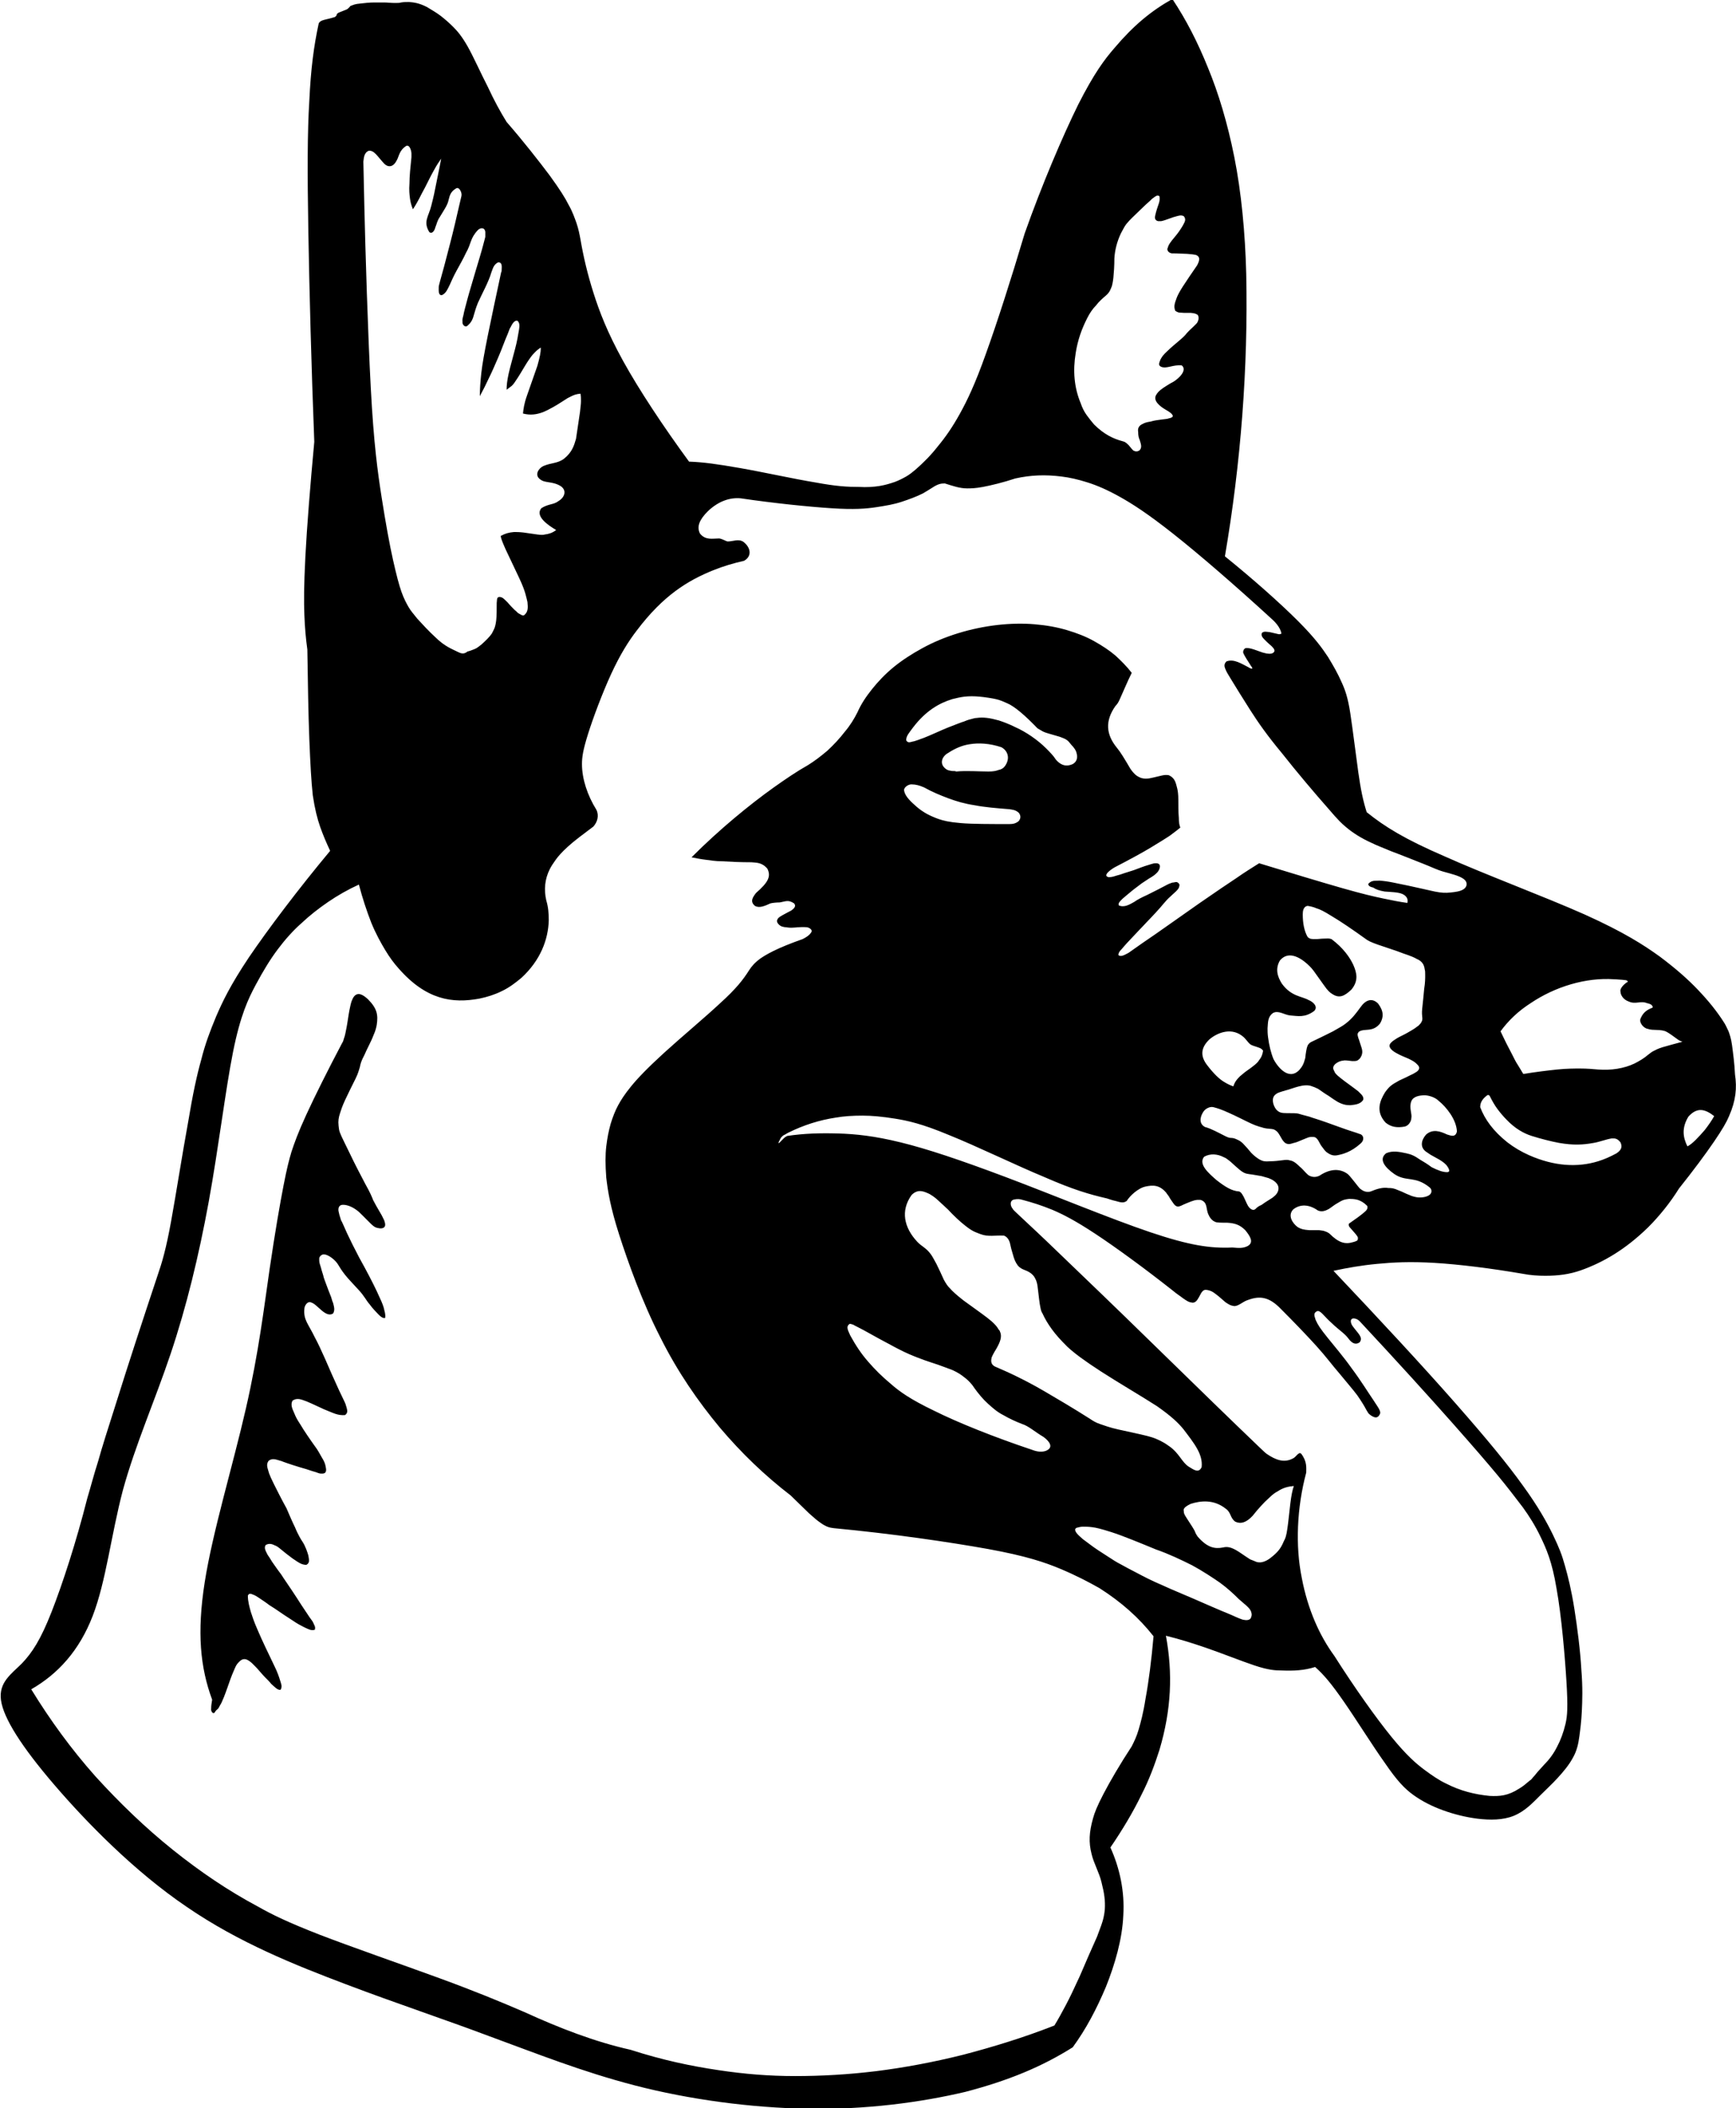 <svg xmlns="http://www.w3.org/2000/svg" xmlns:xlink="http://www.w3.org/1999/xlink" id="Layer_1" x="0px" y="0px" viewBox="0 0 350.2 425.2" xml:space="preserve"><path fill-rule="evenodd" clip-rule="evenodd" d="M105.8,405.8c-5.1-2.2-10.2-4.3-17.6-7c-7.4-2.7-17.2-6.1-23.7-8.6 c-6.4-2.5-9.5-4-12.5-5.7c-6-3.2-11.6-7-17.1-11.4c-5.5-4.4-10.8-9.5-15.7-14.9c-4.8-5.4-9.1-11.3-12.9-17.5 c5.4-3.1,9.7-7.8,12.4-14.8c2.7-7,3.7-16.3,6.1-25.4c2.5-9.1,6.4-17.9,9.6-27.4c3.2-9.5,5.7-19.8,7.7-30.7c2-11,3.4-22.7,4.9-30.2 c1.5-7.5,3.1-10.8,4.6-13.6c1.5-2.8,2.9-5.1,4.4-7.1c1.5-2,3.1-3.8,4.8-5.3c1.7-1.6,3.5-3,5.4-4.3c1.9-1.3,4-2.5,6.2-3.5 c0.7,2.7,1.6,5.4,2.5,7.7c0.9,2.2,1.9,4,2.8,5.5c0.9,1.5,1.8,2.7,2.7,3.7c5.6,6.4,10.9,7.1,16.3,6.1c1.5-0.3,3.1-0.8,4.5-1.5 c1.5-0.7,2.8-1.7,4-2.7c3.8-3.5,5.4-7.7,5.5-11.6c0-1.4-0.1-2.7-0.5-4c-0.5-2.2-0.3-4.3,0.7-6.3c0.3-0.6,0.7-1.2,1.2-1.9 c0.5-0.7,1.2-1.5,2.4-2.6c1.3-1.2,3.2-2.6,5.2-4.1c0.8-0.9,1.2-2.2,0.6-3.4c-1.8-2.9-2.9-6.2-2.9-9.2c0-1.4,0.2-2.8,1.2-6 c1-3.2,2.9-8.3,4.7-12.2c1.8-3.9,3.5-6.6,5.2-8.8c5.3-7,10.2-10,15.4-12.1c2-0.8,4-1.4,6.2-1.9c1.6-0.9,1.4-2.6-0.1-3.8 c-1-0.7-2.1-0.1-3.2-0.1c-0.3,0-1.4-0.7-1.9-0.6c-1.1,0-2.6,0.4-3.7-1c-0.7-1.4-0.1-2.8,1.6-4.5c2.1-2,4.4-2.8,6.6-2.6 c6.8,1,13.7,1.7,18.3,2c4.6,0.3,7,0.1,9-0.2c2-0.3,3.7-0.6,5.2-1.1c1.5-0.5,2.9-1,4.3-1.7c0.7-0.4,1.3-0.8,1.8-1.1 c1.2-0.8,1.8-0.9,2.6-0.9c1.6,0.5,3,1,4.5,1c0.7,0,1.6,0,3.2-0.3c1.6-0.3,4.1-0.9,6.5-1.7c3.1-0.7,6.1-0.8,9.3-0.4 c1.7,0.2,3.4,0.6,5.3,1.2c1.9,0.6,4,1.5,6.5,2.9c2.5,1.4,5.5,3.3,10.7,7.4c5.2,4.1,12.6,10.5,19.8,17.1c0.7,0.6,1.9,1.8,2.1,3.1 c-0.5,0.2-0.5,0.1-1,0c-0.4-0.1-0.9-0.2-1.3-0.3c-0.9-0.1-1.1-0.2-1.6,0.1c-0.3,0.5,0.1,1,0.4,1.3c0.1,0.1,0.3,0.3,0.6,0.6 c0.3,0.3,0.7,0.6,0.9,0.8c0.5,0.5,0.6,0.7,0.6,1c-0.2,0.6-1,0.6-1.5,0.5c-0.2,0-0.4-0.1-0.9-0.2c-0.5-0.2-1.2-0.4-1.7-0.6 c-0.9-0.3-1.2-0.3-1.6-0.3c-0.5,0-0.8,0.8-0.5,1.2c0.2,0.4,0.2,0.4,0.5,0.9c0.2,0.3,0.5,0.8,0.7,1.1c0.2,0.3,0.3,0.5,0.4,0.6 c0.4,0.5-0.2,0.4-0.6,0.1c-1.4-0.7-3-1.8-4.5-1.2c-0.7,0.7-0.3,1.3,0,2c0.1,0.2,0.2,0.4,1,1.7c0.8,1.3,2.2,3.6,3.8,6.1 c1.6,2.5,3.4,5.1,6.4,8.7c2.9,3.7,6.9,8.4,9.2,11c2.3,2.7,2.9,3.2,3.6,3.8c1.5,1.3,3.3,2.4,5.3,3.3c1,0.5,2.1,0.9,4,1.7 c1.9,0.7,4.6,1.8,6.4,2.5c1.8,0.7,2.7,1.2,4.1,1.6c1.4,0.4,3.2,0.8,4.1,1.5c0.8,0.6,0.7,1.5,0,2c-0.7,0.5-1.8,0.6-2.7,0.7 c-1,0.1-1.7,0.1-3.2-0.2c-1.4-0.3-3.5-0.8-5.4-1.2c-2.1-0.4-3.9-0.9-5.8-1c-0.6,0.1-1.5-0.2-2.2,0.7c0.1,0.5,0.6,0.6,1,0.7 c0.6,0.4,1.2,0.6,2.3,0.8c1.1,0.1,2.7,0.1,3.6,0.5c0.9,0.4,1.2,1.1,1,1.8c-1.5-0.2-3-0.5-4.9-0.9c-1.9-0.4-4.1-0.9-8.3-2.1 c-4.2-1.2-10.5-3.1-16.7-5c-1.4,0.9-2.9,1.8-4.6,3c-1.8,1.2-3.9,2.6-7.5,5.1c-3.6,2.5-8.6,6.1-11.3,7.9c-2.6,1.8-2.8,2-3,2.1 c-0.6,0.3-1.5,0.9-2,0.4c0-0.3,0.2-0.7,0.5-1c0.1-0.1,0.2-0.2,0.7-0.8c0.5-0.6,1.5-1.6,2.7-2.9c1.2-1.3,2.6-2.7,3.6-3.8 c1.5-1.6,1.9-2.3,2.9-3.2c0.4-0.4,0.9-0.8,1.2-1.1c0.6-0.6,0.6-0.7,0.7-1.1c0.2-0.4-0.4-0.9-0.7-0.8c-0.2,0-0.4,0.1-0.7,0.1 c-0.2,0.1-0.4,0.1-1,0.4c-0.9,0.5-2.7,1.4-4.1,2.1c-1.1,0.5-1.9,0.9-2.6,1.4c-0.9,0.5-2,1.2-3.1,0.7c-0.2-0.4,0.2-0.8,0.6-1.2 c0.1-0.1,0.2-0.2,0.8-0.7c0.5-0.4,1.4-1.2,2.1-1.7c0.7-0.5,1-0.8,1.5-1.1c0.5-0.3,1-0.7,1.4-0.9c0.8-0.5,0.9-0.6,1.4-1.1 c0.5-0.6,0.9-1.8-0.3-1.8c-0.2,0-0.4,0-0.7,0.1c-0.1,0-0.3,0.1-1,0.3c-0.7,0.2-2,0.7-2.8,1c-0.9,0.3-1.3,0.4-1.9,0.6 c-0.5,0.2-1.2,0.4-1.6,0.5c-0.9,0.3-1.1,0.3-1.6,0.3c-1.2-0.3,0.4-1.5,1.3-2c2.7-1.4,5.5-2.9,7.3-4c1.8-1.1,2.8-1.7,3.7-2.3 c0.8-0.6,1.5-1.1,2.2-1.7c-0.2-0.5-0.3-1-0.3-2c-0.1-1-0.1-2.5-0.1-3.6c0-1.1-0.1-1.7-0.2-2.2c-0.3-1.1-0.4-2.1-1.6-2.7 c-0.2-0.1-0.4-0.1-0.7-0.1c-0.2,0-0.4,0-0.8,0.1c-0.5,0.1-1.2,0.3-1.7,0.4c-1.2,0.3-1.8,0.3-2.5,0.1c-0.5-0.2-0.9-0.4-1.3-0.8 c-0.2-0.2-0.5-0.5-0.9-1.1c-0.4-0.7-1-1.7-1.5-2.5c-0.5-0.8-0.8-1.2-1.2-1.7c-2.2-2.7-2.4-5.4-0.3-8.4c0.3-0.3,0.6-0.7,0.9-1.4 c0.6-1.3,1.5-3.5,2.4-5.3c-1-1.3-2.1-2.4-3.3-3.5c-1.3-1.1-2.7-2-4.3-2.9c-1.6-0.9-3.4-1.6-5.4-2.2c-2-0.6-4.2-1-6.6-1.2 c-4.7-0.4-10.2,0.2-15.4,1.8c-2.6,0.8-5,1.8-7.2,3c-2.2,1.2-4.2,2.5-5.9,3.9c-1.7,1.4-3.1,2.9-4.3,4.4c-1.2,1.5-2.2,3-2.9,4.6 c-0.7,1.4-1.5,2.7-2.6,4c-1,1.3-2.2,2.6-3.5,3.8c-1.3,1.1-2.6,2.1-3.9,2.9c-2.3,1.3-4.5,2.8-6.9,4.5c-4.9,3.5-10.9,8.4-16.6,14.1 c1,0.2,2,0.4,2.9,0.5c0.9,0.1,1.8,0.3,3.3,0.3c1.5,0.1,3.7,0.2,5.9,0.2c1,0.1,2.1,0,3.2,1.3c0.8,1.6,0.1,2.8-2.3,4.9 c-0.6,0.8-1.3,1.7-0.2,2.6c0.9,0.5,2,0,3.1-0.5c0.3-0.1,1.2-0.2,1.9-0.2c1.2-0.2,1.7-0.6,2.9,0.2c0.4,0.5,0.1,0.9-0.4,1.3 c-0.1,0.1-0.3,0.2-0.7,0.4c-0.4,0.2-0.9,0.5-1.3,0.7c-0.7,0.4-0.9,0.6-1,0.9c-0.3,0.5,0.5,1.3,1.1,1.4c0.1,0,0.3,0.1,0.6,0.1 c0.2,0,0.5,0.1,1.1,0.1c0.8,0,1.8-0.2,3.1-0.1c0.4,0,1.4,0.5,0.9,1.1c-0.4,0.6-1.1,1-1.7,1.3c-2.3,0.8-4.5,1.7-5.9,2.4 c-1.4,0.7-2,1.1-2.6,1.5c-1.1,0.8-1.8,1.6-2.3,2.4c-1.2,1.9-2.6,3.7-5.8,6.6c-3.1,2.9-7.9,6.9-11.3,10c-3.4,3.1-5.4,5.2-6.7,6.8 c-1.3,1.6-2,2.7-2.6,3.8c-0.6,1.1-1.1,2.4-1.5,3.7c-0.4,1.4-0.7,2.9-0.9,4.6c-0.2,1.7-0.2,3.7,0,6.3c0.3,2.6,0.8,5.9,2.6,11.5 c1.8,5.6,4.7,13.7,8.3,20.7c3.5,7,7.6,12.9,12,18.2c4.4,5.2,9.1,9.7,14.3,13.7c1.3,1.3,2.7,2.6,3.7,3.6c1,0.9,1.7,1.5,2.3,1.9 c1.1,0.8,1.8,1,2.7,1.1c11.7,1.1,23.3,2.8,31.1,4.2c7.7,1.4,11.5,2.7,14.6,4c3.1,1.3,5.6,2.6,7.9,3.9c2.2,1.4,4.2,2.9,6,4.5 c1.8,1.6,3.4,3.3,4.9,5.2c-0.4,4.7-1,9.3-1.6,12.5c-0.5,3.2-1,4.9-1.4,6.3c-0.4,1.4-0.9,2.4-1.4,3.4c-2.3,3.5-4.4,7.1-5.7,9.6 c-1.3,2.5-1.8,3.8-2.1,4.9c-0.8,2.8-0.9,4.9-0.3,7.2c0.4,1.8,1.6,3.9,2,5.7c0.3,1.2,0.5,2.1,0.6,3c0.2,1.7,0.1,3.1-0.3,4.6 c-0.2,0.7-0.4,1.3-1.2,3.4c-0.9,2-2.4,5.4-3.5,8c-1.2,2.6-2,4.3-2.8,5.8c-0.8,1.5-1.5,2.8-2.3,4.1c-6.1,2.4-12.3,4.3-18.4,5.9 c-6,1.5-11.9,2.6-17.5,3.3c-5.7,0.7-11.2,1-16.4,1c-5.2,0-10.2-0.4-15.5-1.2c-5.4-0.8-11.2-2-17.7-4.1 C120,411.8,112.8,409,105.8,405.8z M287.3,356.9c-1.6-1.2-3.5-2.8-6.6-6.6c-3.1-3.8-7.5-10-11.5-16.3c-1.6-2.2-2.9-4.5-4-7.1 c-1.1-2.6-2-5.5-2.6-8.7c-1.3-6.4-1-14.1,0.9-21.2c0-1,0.2-2.2-1-3.8c-0.5-0.5-1,0.6-1.6,0.9c-1.8,1-3.5,0.4-5.4-0.9 c-0.4-0.3-0.7-0.6-6-5.7c-5.3-5.1-15.4-15-22.3-21.7c-6.9-6.7-10.5-10.1-13.7-13.2c-3.2-3.1-6-5.7-7.5-7.1c-1.5-1.4-1.6-1.5-1.7-1.7 c-0.6-0.7-0.6-1.8,0.4-1.9c0.5-0.1,1-0.1,1.6,0.1c1.9,0.5,3.8,1.1,6,2c2.1,0.9,4.5,2.1,8.6,4.8c4.1,2.7,10,7,15.7,11.5 c0.7,0.6,1.5,1.1,2,1.5c1,0.7,1.2,0.8,1.8,0.9c0.4,0.1,0.8-0.1,1.1-0.5c0.2-0.3,0.5-0.8,0.8-1.4c0.5-0.8,0.9-0.7,1.4-0.6 c0.9,0.2,1.3,0.6,2.2,1.3c0.5,0.4,1,0.9,1.4,1.2c0.9,0.6,1.1,0.6,1.6,0.7c0.9,0.1,1.8-0.9,2.8-1.2c2.4-0.9,4.3-0.7,6.7,1.8 c2.6,2.6,5.1,5.2,7.1,7.4c2,2.2,3.3,4,4.7,5.6c1.3,1.6,2.7,3.2,3.6,4.4c0.9,1.3,1.5,2.3,1.8,2.9c0.6,1.1,0.7,0.9,1,1.2 c0.5,0.3,1.3,0.8,1.8-0.4c0.1-0.4-0.1-0.7-0.3-1.1c-0.1-0.2-0.2-0.3-1.1-1.7c-0.9-1.3-2.5-3.9-4.3-6.3c-1.7-2.4-3.6-4.6-4.8-6.1 c-1.6-2-2-2.6-2.5-3.7c-0.1-0.5-0.7-1.4,0.4-1.8c0.4,0,0.7,0.3,1.1,0.7c0.5,0.5,1,1.1,1.7,1.7c0.7,0.7,1.6,1.4,2.3,2s1,1,1.3,1.4 c0.6,0.7,1.3,1.1,2.1,0.5c0.7-1-0.3-1.7-1.4-3.2c-0.4-0.5-0.7-1.5,0.1-1.6c0.5,0,1,0.2,1.5,0.8c7,7.5,13.9,15.1,18.5,20.3 c4.6,5.2,7,8,9,10.4c2,2.4,3.6,4.5,5.2,6.6c1.3,1.8,2.5,3.7,3.6,6c1.1,2.3,2.3,4.9,3.2,10.4c1,5.5,1.7,13.8,2,18.8 c0.3,5,0.2,6.8-0.2,8.5c-0.4,1.7-1,3.3-1.7,4.6c-0.7,1.4-1.6,2.6-2.6,3.6c-0.3,0.3-0.6,0.7-1,1.1c-0.4,0.4-0.8,1-1.2,1.4 c-0.3,0.4-0.5,0.6-0.7,0.7c-0.7,0.6-1.4,1.2-2.1,1.6c-2.3,1.5-4,1.6-6,1.5c-3-0.3-5.9-1-8.8-2.5 C290.4,359.1,288.9,358.1,287.3,356.9z M252.4,326.1c-0.1,0.7-1,0.7-1.4,0.6c-0.4,0-1.5-0.5-2.6-1c-2.7-1.1-5.4-2.3-7.7-3.3 c-2.3-1-4.3-1.8-5.8-2.5c-3-1.3-3.9-1.8-5.8-2.8c-1-0.5-2.1-1.1-3-1.6c-1-0.5-1.7-1-2.8-1.7c-1.1-0.7-2.5-1.6-3.4-2.3 c-0.9-0.7-1.4-1-1.7-1.3c-0.8-0.7-1.4-1.3-1.3-1.8c0.1-0.2,0.3-0.3,0.4-0.3c0.4-0.1,0.7-0.2,1.2-0.2c0.5,0,1,0,1.8,0.1 c0.8,0.1,1.7,0.3,3.9,1c2.2,0.7,5.6,2.1,9,3.5c2.6,0.9,5.1,2.1,7.3,3.2c2.2,1.2,4,2.4,5.6,3.5c1.5,1.1,2.7,2.2,3.8,3.3 c0.5,0.4,1,0.9,1.4,1.2c0.9,0.8,1.1,1.2,1.2,1.8C252.5,325.8,252.5,325.9,252.4,326.1z M254.3,315.1c-0.4,0-0.7,0-1.1-0.2 c-0.2-0.1-0.5-0.2-1-0.4c-0.5-0.3-1.2-0.8-1.8-1.2c-1.6-1.1-2.6-1.5-3.7-1.2c-1.6,0.3-3.1,0.1-5.1-2.2c-0.2-0.3-0.4-0.6-0.5-0.9 c-0.1-0.3-0.3-0.6-0.6-1.1c-0.3-0.5-0.8-1.2-1.1-1.7c-0.6-0.9-0.6-1.1-0.6-1.5c-0.2-0.6,0.8-1.1,1.4-1.4c1.9-0.6,4.6-1,7.1,1 c1.1,0.8,0.8,1.8,1.9,2.6c1.1,0.5,2.2,0.2,3.5-1.2c1.1-1.4,2.3-2.7,3.2-3.5c0.8-0.8,1.4-1.2,1.8-1.4c1.2-0.8,2.2-1,3.3-1.1 c-0.3,0.9-0.5,1.9-0.7,3.5c-0.2,1.6-0.4,3.8-0.6,5.1c-0.2,1.4-0.4,2-0.7,2.5c-0.5,1.2-1,2-2.2,3C256,314.5,255.2,315,254.3,315.1z  M242.4,295.9c-0.6,1.3-1.6,0.5-2.6-0.1c-1.4-0.9-1.9-2.7-3.9-4.1c-0.4-0.3-1-0.7-1.6-1c-0.6-0.3-1.3-0.7-2.9-1.1 c-1.6-0.4-4-0.9-5.8-1.3c-1.8-0.4-2.8-0.8-3.7-1.1c-0.9-0.3-1.5-0.7-2.1-1.1c-3.3-2.1-6.7-4.1-9.1-5.5c-2.4-1.4-4-2.2-5.4-2.9 c-1.6-0.8-3-1.4-4.6-2.1c-0.8-0.4-0.8-1.1-0.7-1.6c0-0.3,0.5-1.2,1-2c0.8-1.4,1.2-2.5,0.7-3.5c0-0.1-0.1-0.2-0.2-0.3 c-0.4-0.7-1-1.4-2.3-2.4c-1.3-1-3.3-2.4-4.8-3.5c-1.4-1.1-2.2-1.8-2.9-2.6c-0.3-0.3-0.6-0.7-1.1-1.6c-0.4-0.9-1-2.2-1.5-3.2 c-0.5-0.9-0.8-1.5-1.1-1.9c-1-1.4-1.9-1.6-2.8-2.6c-2.6-2.8-3.4-6.2-1.1-9.4c1.3-1.3,2.5-0.7,3.6-0.2c0.3,0.2,0.7,0.4,1.3,0.9 c0.6,0.5,1.5,1.4,2.4,2.2c1.2,1.3,2.5,2.5,3.4,3.2c1.6,1.3,2.2,1.4,3.2,1.8c1.6,0.6,3,0.2,4.7,0.3c0.4,0.1,0.8,0.5,1,0.9 c0.1,0.2,0.2,0.4,0.3,0.9c0.1,0.5,0.3,1.3,0.5,1.9c0.3,1.1,0.5,1.6,1,2.3c0.9,1.1,1.9,0.8,3,1.9c0.4,0.4,0.5,0.7,0.7,1.1 c0.1,0.3,0.2,0.5,0.3,1.2c0.1,0.7,0.2,1.7,0.3,2.5c0.1,0.8,0.2,1.5,0.3,1.9c0.1,0.5,0.2,0.8,0.4,1.1c0.5,1.1,1.1,2.1,1.9,3.2 c0.8,1.1,1.7,2.1,3.1,3.5c1.4,1.3,3.4,2.8,6.8,5c3.4,2.2,8.2,5,11.3,7c3,2.1,4.3,3.4,5.3,4.6C240.9,291.1,242.7,293.3,242.4,295.9z  M188.4,284.5c-4.8-2.3-7-3.9-8.7-5.4c-1.8-1.5-3.2-2.9-4.5-4.4c-1.5-1.7-2.6-3.4-3.7-5.4c-0.3-0.8-1-1.7-0.1-2.3 c0.3,0,0.5,0.1,0.8,0.2c0.1,0.1,0.2,0.1,1.9,1c1.6,0.9,4.7,2.6,6.8,3.7c2.1,1.1,3.2,1.5,4.2,1.9c1,0.4,1.9,0.7,2.8,1 c1.6,0.5,3.1,1.1,4.2,1.5c1.1,0.5,1.7,0.9,2.2,1.3c1.1,0.8,1.8,1.6,2.3,2.4c0.8,1.1,1.7,2.2,2.7,3.1c1,0.9,1.9,1.7,3.1,2.3 c1.2,0.7,2.5,1.3,3.8,1.8c1.3,0.4,2.6,1.6,4.3,2.6c1.1,0.8,2.2,2.1,0.5,2.8c-0.8,0.3-1.8,0.2-2.8-0.2 C200.7,289.9,193.2,286.9,188.4,284.5z M232,248.5c-8-2.7-19.8-7.6-29.1-11.1c-9.3-3.5-15.9-5.7-21.2-7c-5.3-1.3-9.1-1.7-12.7-1.8 c-3.6-0.1-6.9,0-10.2,0.5c-0.6,0.3-0.7,0.5-1.6,1.4c-0.4,0.2,0.1-0.5,0.2-0.8c0.2-0.4,0.3-0.4,0.6-0.7c0.2-0.1,0.6-0.3,0.9-0.5 c3.2-1.6,6.4-2.6,9.7-3.1c1.7-0.3,3.5-0.4,5.4-0.4c1.9,0,4,0.2,6.5,0.6c2.5,0.4,5.4,1,10.9,3.3c5.5,2.2,13.5,6.1,19.3,8.5 c5.7,2.5,9.1,3.5,12.6,4.3c0.6,0.2,1.2,0.4,1.7,0.5c1.1,0.3,1.6,0.5,2.3,0c0.6-1,2.3-2.6,3.8-2.9c1.4-0.3,2.8-0.4,4.2,1.3 c0.1,0.2,0.3,0.4,0.5,0.7c0.2,0.4,0.5,0.8,0.7,1.1c0.4,0.6,0.6,0.8,0.9,0.9c0.3,0.1,0.5,0,0.8-0.1c0.8-0.4,1.6-0.7,2.1-0.9 c1.1-0.4,1.3-0.3,1.9-0.3c1.5,0.5,1,1.8,1.6,3c0.2,0.5,0.7,1.2,1.3,1.4c0.2,0.2,1.4,0.2,2.5,0.2c1.5,0.1,2.5,0.4,3.6,1.5 c0.8,1,1.9,2.4,0.5,3.2c-1,0.5-1.8,0.4-3.1,0.3C244.2,251.8,240,251.2,232,248.5z M273,250.5c-1.6,0.5-2.9,0.2-4.8-1.7 c-0.4-0.3-0.7-0.4-1-0.5c-0.2-0.1-0.5-0.1-1.1-0.2c-0.6,0-1.4,0-2,0c-1.2-0.1-1.6-0.2-2.3-0.6c-1.1-0.8-2.1-2.4-0.9-3.6 c1.4-1.1,3.2-1,4.9,0.2c0.6,0.3,1.2,0.2,1.7,0c0.2-0.1,0.5-0.2,0.9-0.5c0.4-0.3,1.1-0.8,1.5-1c1.1-0.7,1.5-0.7,2.2-0.8 c1.1,0,2.3,0,3.7,1.4c0.2,0.5-0.1,0.9-0.6,1.3c-0.2,0.2-0.5,0.4-1,0.8c-0.5,0.4-1.3,0.9-2.1,1.5c-0.1,0.6,0.2,0.7,0.6,1.2 c0.2,0.2,0.5,0.6,0.7,0.8c0.5,0.6,0.6,0.8,0.5,1.1C274,250.2,273.4,250.4,273,250.5z M253.3,243.8c-0.5,0.5-1.1,0-1.4-0.4 c-0.1-0.1-0.2-0.3-0.4-0.7s-0.4-0.9-0.6-1.3c-0.4-0.7-0.5-0.9-0.9-1.1c-1.5-0.1-2.8-0.9-4.6-2.3c-1.6-1.4-3.7-3.2-2.5-4.7 c1.2-0.7,2.7-0.6,4,0.1c0.3,0.1,0.6,0.3,1.1,0.7c0.5,0.4,1.2,1.1,1.7,1.5c1.1,1,1.6,1.1,2.3,1.2c0.9,0.1,1.8,0.3,2.5,0.4 c0.7,0.2,1.1,0.3,1.4,0.4c0.8,0.3,1.6,0.8,1.9,1.5c0.3,0.7,0,1.6-0.8,2.2c-0.2,0.2-0.5,0.4-1,0.7c-0.5,0.3-1.1,0.7-1.5,1 C253.8,243.3,253.6,243.5,253.3,243.8z M276.5,240.3c-0.7,0.2-1.4,0-1.9-0.4c-0.2-0.1-0.4-0.3-0.7-0.7c-0.3-0.4-0.8-1-1.2-1.5 c-0.3-0.4-0.6-0.7-0.8-0.9c-1.6-1.2-3.6-1.1-5.7,0.3c-0.8,0.4-1.5,0.3-2.1,0c-0.2-0.1-0.3-0.2-0.7-0.6c-0.3-0.3-0.8-0.9-1.2-1.2 c-1-1-1.5-1.2-2.1-1.3c-0.3-0.1-0.7-0.1-1.4,0c-0.7,0.1-1.7,0.2-2.3,0.2c-1.3,0.1-1.7,0-2.4-0.4c-0.6-0.4-0.9-0.6-1.6-1.3 c-0.4-0.5-1-1.2-1.4-1.6c-0.7-0.8-1.1-0.9-1.5-1.1c-0.4-0.2-0.8-0.3-1.1-0.3c-0.4,0-0.7-0.1-1.3-0.4c-1.2-0.6-2.8-1.5-4-1.8 c-1.2-0.6-1.1-1.9-0.4-3c0.4-0.7,1.4-1.2,2.1-1c0.8,0.2,1.7,0.5,3,1.1c1.4,0.6,3.3,1.6,4.6,2.2c1.3,0.6,2,0.7,2.6,0.9 c0.8,0.2,1.4,0.1,2,0.3c0.2,0.1,0.4,0.2,0.7,0.5c0.2,0.2,0.6,0.9,1,1.6c0.5,0.7,0.7,0.7,1,0.8c0.4,0.1,0.6,0,1-0.1 c0.2-0.1,0.5-0.1,1-0.3c0.5-0.2,1.2-0.5,1.7-0.7c0.9-0.4,1.1-0.3,1.6-0.3c0.9,0.1,1.1,1.3,1.7,2c0.4,0.5,0.6,0.9,1.1,1.2 c0.7,0.5,1.3,0.6,1.9,0.5c1.1-0.2,2.8-0.6,4.8-2.4c0.8-0.7,0.6-1.7-0.2-1.9c-0.1,0-0.2-0.1-1.5-0.5c-1.3-0.4-3.7-1.3-5.4-1.9 c-1.7-0.6-2.5-0.8-3.3-1.1c-0.8-0.2-1.5-0.4-2.2-0.6c-0.3-0.1-1.3-0.1-2.3-0.1c-1.1,0-1.6-0.1-2.2-0.8c-0.6-0.8-1.1-2.4,0.1-3.1 c0.1-0.1,0.3-0.2,0.6-0.3c0.3-0.1,0.6-0.2,1.3-0.4c1.3-0.3,3.7-1.5,5.3-0.8c0.3,0.1,0.6,0.2,1.2,0.5c0.6,0.4,1.4,1,2.1,1.4 c0.7,0.5,1.3,0.9,1.8,1.2c1.1,0.6,1.8,0.7,2.6,0.7c0.7-0.1,2-0.1,2.6-1.1c0.1-0.4-0.1-0.8-0.4-1.1c-0.1-0.1-0.3-0.3-0.6-0.6 c-0.4-0.3-0.9-0.7-1.6-1.2c-0.7-0.5-1.5-1.1-2-1.5c-1-0.8-1.1-1-1.3-1.5c-0.7-1.1,1.1-2,1.9-2c0.2-0.1,1,0,1.8,0.1 c0.8,0,1,0,1.5-0.5c0.9-1.2,0.4-2,0.1-3c-0.1-0.4-0.3-0.9-0.4-1.2c-0.2-0.7-0.2-0.8,0.1-1.2c1.1-0.8,2.8,0.2,4.3-1.7 c0.7-1.2,0.8-2.4-0.4-4c-1.2-1.2-2.5-0.8-3.6,0.8c-0.8,1.1-1.6,2.2-2.9,3.2c-0.6,0.5-1.4,0.9-2.6,1.6c-1.2,0.6-2.8,1.4-4.5,2.2 c-0.3,0.2-0.6,0.5-0.7,0.9c-0.1,0.2-0.3,1.3-0.4,2.3c-0.3,1.1-0.5,1.6-1.2,2.4c-2,2.1-4.2-0.3-5.2-2.2c-0.5-1.2-0.9-2.8-1.1-4.4 c-0.1-0.7-0.1-1.3-0.1-1.8c0.1-1.2,0-2.3,1.1-3.1c1.1-0.6,2.3,0.4,3.5,0.5c1.5,0.1,2.9,0.5,4.8-0.9c0.9-0.9-0.3-1.9-1.1-2.2 c-1.4-0.8-3.5-0.7-5.4-3.3c-0.9-1.4-1.4-3-0.4-4.7c1.6-1.9,3.8-0.8,5.5,0.7c0.3,0.3,0.7,0.6,1.3,1.4c0.6,0.8,1.4,2,2,2.8 c0.9,1.3,1.3,1.6,1.8,1.9c1.4,0.9,2.4,0.4,3.8-0.9c1.5-1.8,1.1-3.4,0.4-5c-0.7-1.5-2-3.4-4.4-5.2c-0.6-0.2-0.8-0.1-1.6-0.1 c-0.5,0-1.1,0.1-1.5,0.1c-1,0-1.2,0-1.7-0.4c-0.7-1.2-1-2.8-1-4.6c0-0.6,0.1-1.6,1-1.7c0.6,0.1,1.1,0.2,1.8,0.5 c0.7,0.2,1.5,0.6,3.1,1.6c1.7,1,4.2,2.7,6.7,4.5c0.5,0.4,1.1,0.7,2.5,1.2c1.4,0.5,3.7,1.2,5.2,1.8c1.5,0.5,2.2,0.8,2.7,1.1 c1.2,0.5,1.5,1.3,1.6,2.1c0.1,0.3,0.1,0.6,0.1,1.2c0,0.6,0,1.5-0.2,2.7c-0.1,1.3-0.3,2.9-0.4,4c-0.2,1.8,0.3,2-0.2,2.8 c-0.1,0.2-0.3,0.4-0.6,0.7c-0.2,0.1-0.4,0.3-0.7,0.5c-0.3,0.2-0.8,0.5-1.5,0.9c-0.7,0.4-1.6,0.8-2.1,1.1c-0.8,0.5-0.9,0.6-1.2,0.9 c-0.9,0.9,0.5,1.8,1.3,2.2c0.5,0.3,1.5,0.7,2.2,1c0.8,0.4,1.3,0.6,2,1.4c0.4,0.5,0.1,1-0.4,1.3c-0.2,0.1-0.4,0.3-1.1,0.6 c-0.6,0.3-1.6,0.8-2.3,1.1c-1.4,0.8-1.9,1-2.9,2.4c-1.1,1.8-1.9,3.9,0.1,6.1c1.1,0.9,2.3,1.1,3.9,0.8c0.8-0.2,1.3-1.1,1.3-1.7 c0.2-0.8-0.5-2.1,0-3.4c0.4-1,1.7-1.2,2.7-1.2c0.8,0,2.1,0.4,2.8,1.1c1.6,1.3,3.6,3.8,3.7,6.2c-0.3,1.3-1.3,0.8-2,0.6 c-1.3-0.6-2.8-1.2-4.2,0c-0.9,1-1.4,2.5,0,3.5c0.2,0.1,0.4,0.3,0.9,0.6c0.5,0.3,1.3,0.7,1.8,1c0.8,0.5,1,0.7,1.4,1.1 c0.3,0.4,1,1.4,0.1,1.4c-0.9,0-1.9-0.4-3.1-1c-0.8-0.6-1.6-1.1-2.3-1.5c-1.3-0.9-1.9-1.1-2.8-1.3c-1.4-0.3-2.8-0.6-4.1,0 c-1.5,1.2-0.3,2.8,1.7,4.2c2.4,1.6,4.1,0.3,7,2.6c0.8,0.6,0.5,1.5-0.3,1.8c-0.6,0.3-1.7,0.4-2.5,0.2c-0.3-0.1-0.6-0.1-1.2-0.4 c-0.6-0.2-1.5-0.7-2.1-0.9c-1.1-0.5-1.5-0.5-2.1-0.5C278.9,239.4,277.7,239.8,276.5,240.3z M322.4,234.2c-4.2,1.3-8.9,1-13.9-1.2 c-1.6-0.7-3.1-1.6-4.4-2.6c-2.9-2.3-4.6-4.7-5.5-7.1c0-0.7,0.2-1.5,1.4-2.4c0.2-0.1,0.3-0.1,0.5,0.1c0.5,1,1,1.9,1.6,2.7 c0.6,0.8,1.2,1.5,1.8,2.1c1.7,1.8,3.5,2.8,5.1,3.3c1.9,0.6,3.9,1.1,5.5,1.4c2.9,0.5,4.8,0.4,7,0c1.2-0.2,2.4-0.7,3.6-0.9 c0.6,0,1.1-0.1,1.8,0.8c0.3,0.7,0.4,1.4-0.8,2.2C324.8,233.3,323.7,233.8,322.4,234.2z M343.9,227.9c-1.3,1.5-2.5,2.8-3.5,3.3 c-0.9-1.8-1.2-3.7,0.2-6c1.8-2,3.4-1.5,5.2-0.1C345.3,226,344.6,227,343.9,227.9z M247.1,218.3c-1.1-0.6-2.3-1.8-3.6-3.5 c-1.3-1.7-1.4-3.4,0.5-5.2c1.8-1.5,4.6-2.4,6.8-0.5c0.5,0.4,0.9,1.1,1.4,1.5c0.2,0.2,0.9,0.4,1.5,0.6c0.6,0.2,0.8,0.3,1.1,0.7 c-0.1,0.7-0.3,1.3-0.8,1.9c-0.3,0.6-1.4,1.4-2.4,2.1c-0.6,0.4-1.1,0.9-1.5,1.2c-0.9,0.9-1.1,1.4-1.3,2 C248.2,218.9,247.6,218.6,247.1,218.3z M306.2,214.8c-0.4-0.6-0.7-1.2-1.3-2.4c-0.6-1.1-1.4-2.7-2.2-4.4c1.6-2.2,3.6-4.1,6.1-5.7 c4.9-3.3,11.1-5.2,16.8-4.8c0.6,0,1.2,0.1,1.6,0.1c0.7,0.1,1,0,1.2,0.4c-0.6,0.3-1.7,1.3-1.5,2c0,0.6,0.5,1.6,1.7,2 c1.3,0.6,2.4-0.2,3.6,0.3c0.3,0.1,1.2,0.2,1.2,0.9c-0.7,0.3-1.8,0.7-2.4,2.1c-0.5,0.9,0.6,2.1,1.4,2.2c1,0.4,2.7,0,3.8,0.6 c0.4,0.2,1.4,0.9,2.2,1.5c0.4,0.3,0.7,0.4,1,0.5c-1.5,0.4-3,0.8-4,1.1c-1,0.3-1.5,0.6-1.9,0.8c-0.4,0.2-0.7,0.5-1,0.7 c-0.8,0.7-1.8,1.3-2.8,1.8c-2.1,1-4.7,1.4-7.3,1.2c-1.1-0.1-2.3-0.2-3.6-0.2c-1.3,0-2.7,0-4.7,0.2c-1.9,0.2-4.4,0.5-6.8,0.9 C306.9,216,306.6,215.4,306.2,214.8z M193.8,166c-2.4-0.2-3.5-0.5-4.4-0.8c-1.7-0.6-3.1-1.3-4.5-2.5c-1-0.9-2.3-2-2.5-3.2 c-0.2-0.6,0.8-1.4,1.6-1.3c0.7,0,1.5,0.2,2.4,0.6c1.6,0.9,3.3,1.6,4.9,2.2c1.6,0.6,3.3,1.1,5.3,1.4c2,0.4,4.5,0.6,7,0.8 c0.6,0.1,1.2,0.1,1.9,0.7c0.4,0.5,0.5,1.1,0,1.7c-0.6,0.5-1.2,0.6-1.9,0.6C199.8,166.2,196.1,166.2,193.8,166z M192.1,155.5 c-0.6-0.1-1.1-0.1-1.7-0.8c-0.8-0.9-0.3-2.2,0.8-2.8c1.5-1,3-1.6,4.4-1.8c1.8-0.3,4-0.2,6.4,0.6c1.3,0.7,1.8,2.2,0.8,3.7 c-0.4,0.6-0.9,0.8-1.4,0.9c-0.5,0.2-1.1,0.3-2,0.3c-1.8,0-4.5-0.2-6.5,0C192.7,155.5,192.4,155.5,192.1,155.5z M217.2,152 c0.2,0.7,0.1,1.6-0.8,2.1c-0.9,0.4-2.1,0.6-3.4-0.9c-0.5-0.8-1.2-1.5-2-2.3c-1.6-1.6-4-3.3-6.3-4.3c-1.2-0.6-2.3-1-3.2-1.3 c-1.8-0.5-3.1-0.7-4.5-0.5c-0.3,0-0.6,0.1-1,0.2c-0.4,0.1-0.8,0.2-1.5,0.5c-0.7,0.2-1.6,0.6-3.2,1.2c-1.5,0.6-3.6,1.6-4.9,2.1 c-1.3,0.5-1.7,0.6-2,0.7c-0.7,0.1-1.2,0.5-1.6-0.2c0-0.9,0.6-1.5,1.4-2.6c2.6-3.4,5.3-4.9,7.9-5.7c0.8-0.2,1.6-0.4,2.5-0.5 c0.9-0.1,1.9-0.1,3,0c1.1,0.1,2.4,0.3,3.3,0.5c0.9,0.2,1.5,0.5,2.2,0.8c1.5,0.6,3.7,2.5,6.1,5c0.2,0.2,0.5,0.3,0.8,0.5 c0.3,0.2,0.7,0.4,1.4,0.6c0.7,0.2,1.7,0.5,2.4,0.7c1.4,0.5,1.6,0.7,2.3,1.6C216.7,150.8,217.1,151.4,217.2,152z M92.4,131.5 c-0.6-0.3-1.3-0.6-2-1c-0.7-0.4-1.6-1-2.7-2.1c-1.1-1-2.5-2.5-3.5-3.6c-0.9-1.1-1.4-1.7-1.8-2.4c-0.4-0.7-0.9-1.6-1.4-3 c-0.5-1.4-1-3.3-1.7-6.4c-0.7-3.1-1.5-7.5-2.3-12.6c-0.8-5.1-1.6-10.8-2.2-22.1c-0.6-11.3-1.1-28-1.3-36.6c-0.2-8.5-0.2-8.9-0.2-9.1 c0.1-0.7,0.1-1.8,1.1-2.2c1.1-0.1,1.7,1.1,3.1,2.6c0.9,0.9,1.9,0.6,2.5-0.6c0.5-0.8,0.5-2.1,2-3c0.7-0.2,1,1.1,1,1.6 c0,0.2,0,0.4,0,0.7c-0.2,1.9-0.4,3.9-0.4,5.3c-0.1,1.4,0,2.2,0.1,3c0.1,0.8,0.3,1.5,0.6,2.2c0.6-0.9,1.1-1.8,1.8-3.2 c0.8-1.4,1.7-3.4,2.4-4.6c0.7-1.3,1.1-1.8,1.5-2.4c-0.4,2.2-0.9,4.4-1.2,6c-0.3,1.6-0.6,2.7-0.8,3.5c-0.5,2.1-1.7,3.2-0.4,5.3 c0.6,0.5,1.1-0.4,1.2-0.9c0.3-0.7,0.4-1.4,0.9-2.1c0.7-1.2,1.6-2.4,1.8-3.5c0.2-0.7,0.3-1.6,1.5-2.3c0.6-0.4,1.2,0.8,1.1,1.4 c0,0.2-0.1,0.4-0.5,2.2c-0.4,1.8-1.2,5.2-1.8,7.5c-0.6,2.3-0.9,3.5-1.2,4.6c-0.3,1.1-0.6,2.2-0.8,2.9c-0.3,1.1-0.3,1.1-0.3,1.5 c0,0.4-0.1,1.6,0.7,1.4c0.8-0.4,1.1-1.2,1.5-2c0.4-0.9,0.8-1.8,1.4-2.9c0.6-1.1,1.4-2.5,1.9-3.6c1.1-1.9,0.8-2.9,2.4-4.6 c0.5-0.5,1.4-0.6,1.5,0.4c0,0.3,0,0.6,0,0.9c0,0.2-0.1,0.4-0.4,1.6c-0.3,1.2-1,3.5-1.6,5.5c-0.6,2.1-1.2,4-1.6,5.5 c-0.4,1.5-0.7,2.6-0.8,3.2c-0.3,1.1-0.2,1-0.2,1.4c-0.1,0.6,0.6,1.3,1.1,0.7c0.7-0.6,1-1.3,1.2-2.1c0.2-0.7,0.4-1.4,0.8-2.4 c0.8-1.8,2.2-4.3,2.7-6.1c0.3-0.7,0.4-1.6,1.4-2.1c0.9,0,0.7,1,0.7,1.5c0,0.2,0,0.4-0.1,0.5c-1,4.7-2,9.3-2.7,12.8 c-0.7,3.5-1.1,5.7-1.3,7.5c-0.2,1.8-0.3,3.3-0.3,4.7c0.7-1.3,1.3-2.5,1.9-3.8c0.6-1.2,1.1-2.4,1.8-4c0.7-1.6,1.4-3.6,1.9-4.7 c0.4-1.1,0.5-1.3,0.6-1.4c0.2-0.4,0.7-1.5,1.4-1.3c0.5,0.5,0.4,1.1,0.3,1.8c-0.2,1.2-0.4,2.4-0.8,3.9c-0.4,1.6-1,3.6-1.3,5 c-0.3,1.4-0.4,2.3-0.4,3.2c0.3-0.2,0.5-0.4,0.8-0.6c0.3-0.2,0.6-0.5,1.1-1.3c0.5-0.7,1.2-1.9,1.8-2.9c0.6-1,1.1-1.7,1.5-2.2 c0.8-0.9,1.2-1.2,1.7-1.5c0,1-0.2,1.9-0.7,3.7c-0.6,1.7-1.5,4.3-2.1,6c-0.6,1.7-0.7,2.7-0.8,3.6c1.5,0.4,2.8,0.2,4.1-0.3 c0.5-0.2,1.1-0.5,2-1c0.9-0.5,2.1-1.3,2.9-1.8c1.5-0.8,1.8-0.8,2.6-0.9c0.1,0.5,0.1,1,0.1,1.5c0,0.6-0.1,1.2-0.2,2.2 c-0.2,1.4-0.5,3.3-0.8,5.4c-0.4,1.4-0.8,2.7-2.4,4c-1.3,1-2.6,0.8-4.2,1.5c-0.9,0.4-1.9,1.8-0.6,2.7c1,0.8,2.5,0.3,4.2,1.4 c1.3,1,0.5,2.4-0.6,3c-0.9,0.7-2,0.5-3.4,1.4c-1.3,1.6,1.3,3.4,3,4.4c-0.8,0.6-1.5,0.8-2.3,0.9c-0.3,0.1-0.7,0.1-1.5,0 c-0.8-0.1-2-0.3-2.8-0.4c-0.9-0.1-1.4-0.1-1.9-0.1c-1.1,0.1-1.8,0.3-2.7,0.8c0.1,0.6,0.3,1.1,1,2.7c0.7,1.5,1.9,4,2.7,5.7 c0.8,1.7,1.1,2.6,1.3,3.3c0.2,0.7,0.3,1.2,0.4,1.6c0.1,1.1,0.2,2-0.7,2.7c-0.4,0.1-0.7-0.2-1.1-0.4c-0.2-0.1-0.3-0.3-0.8-0.7 c-0.4-0.4-1-1-1.4-1.5c-0.8-0.8-1-1-1.5-1.1c-0.8-0.1-0.6,0.7-0.7,1.2c0,1.3,0,2.6-0.1,3.5c-0.2,1.6-0.5,1.9-0.9,2.7 c-0.4,0.6-1.3,1.5-2.1,2.2c-1,0.8-1.1,0.8-1.6,1c-0.3,0.1-0.7,0.3-1.2,0.4C93.6,132,93,131.8,92.4,131.5z M229.9,88.7 c0.3,1,0.5,1.5,0,2.1c-0.4,0.3-0.8,0.3-1.2,0.1c-0.1,0-0.6-0.6-1-1.1c-0.6-0.6-0.8-0.7-1.2-0.8c-1.9-0.5-3.8-1.4-5.8-3.4 c-0.5-0.6-1-1.2-1.5-1.9c-0.5-0.7-0.9-1.5-1.2-2.4c-1.3-3.1-1.6-6.5-1-10.1c0.2-1.3,0.5-2.5,0.9-3.7c0.4-1.2,0.9-2.3,1.4-3.3 c0.5-1,1.1-1.9,1.8-2.6c0.6-0.8,1.3-1.4,2-2c0.8-0.7,0.9-1.2,1.2-1.9c0.1-0.4,0.2-0.8,0.3-1.7c0.1-1,0.2-2.4,0.2-3.9 c0.1-1.6,0.5-3.3,1.3-5c0.4-0.7,0.7-1.4,1.1-1.9c0.4-0.5,0.8-0.9,1.2-1.3c1-1,2-1.9,2.7-2.6c0.7-0.6,1.1-1,1.3-1.2 c0.7-0.5,1.1-0.9,1.5-0.5c0.2,1-0.3,1.7-0.7,3.2c-0.1,0.6-0.6,1.5,0.4,1.8c0.2,0,0.3,0,0.6,0c0.2,0,0.4-0.1,0.8-0.2 c0.5-0.2,1.2-0.4,1.7-0.6c1.1-0.3,1.5-0.5,2.1-0.2c0.6,0.7,0.1,1.3-0.2,1.9c-0.1,0.2-0.3,0.5-0.7,1.1c-0.4,0.6-1.1,1.4-1.5,1.9 c-0.6,0.8-0.7,1-0.8,1.4c-0.4,0.7,0.4,1.3,1.1,1.2c1,0,2.1,0.1,2.8,0.1c1,0.1,1.2,0.1,1.7,0.2c1.1,0.4,0.7,1.3,0.3,2.1 c-1.1,1.6-2.2,3.2-2.9,4.3c-0.7,1.1-1,1.7-1.2,2.2c-0.4,1.1-0.7,1.8-0.3,2.7c0.8,0.5,0.9,0.3,1.7,0.4c0.4,0,1,0,1.4,0 c0.8,0.1,0.9,0.1,1.4,0.4c0.3,0.4,0.2,1,0,1.4c-0.1,0.4-1.4,1.4-2.2,2.3c-0.3,0.4-0.7,0.8-1.4,1.4c-0.7,0.6-1.8,1.5-2.4,2.1 c-1.1,1-1.2,1.3-1.5,1.8c-0.2,0.6-0.6,1.2,0.2,1.5c1.1,0.4,2.4-0.5,4.1-0.3c1.1,0.9-0.4,2.5-1.7,3.3c-0.8,0.4-1.5,0.9-2,1.2 c-1,0.7-1.2,1-1.5,1.5c-0.6,1.1,0.7,2.2,1.9,2.9c0.5,0.3,1.8,1,1.4,1.5c-0.3,0.2-0.4,0.2-0.8,0.3c-0.2,0.1-0.6,0.1-1.3,0.2 c-0.7,0.1-1.6,0.2-2.2,0.4c-1.2,0.2-1.3,0.3-1.9,0.6c-0.7,0.4-0.8,1-0.7,1.5C229.6,87.8,229.7,88.3,229.9,88.7z M216.4,412.9 c2.7-3.7,4.8-7.7,6.7-12.2c1.8-4.5,3.3-9.6,3.5-14.4c0.3-4.8-0.7-9.5-2.6-13.7c2.4-3.5,4.6-7.2,6.2-10.5c1.7-3.3,2.8-6.4,3.7-9.2 c2.4-8.1,2.7-15.4,1.3-23c2.4,0.6,4.8,1.3,8,2.4c3.2,1.1,7.2,2.7,9.9,3.6c2.7,0.9,4.1,1,5.4,1c2.5,0.1,4.6,0,6.8-0.7 c1.8,1.6,3.3,3.4,5.8,7c2.5,3.6,5.8,8.9,8.3,12.4c2.4,3.5,3.9,5.1,5.7,6.4c1.8,1.3,3.8,2.3,6,3.1c2.2,0.8,4.6,1.4,7,1.7 c2.5,0.3,5.1,0.3,7.3-0.6c2.2-0.9,3.8-2.6,5.2-4c1.4-1.4,2.5-2.4,3.6-3.6c1.1-1.2,2.3-2.6,3.1-4.1c0.8-1.4,1.1-2.8,1.3-4.3 c0.2-1.5,0.4-3,0.5-5.1c0.1-2.1,0.2-4.7-0.1-8.4c-0.2-3.7-0.8-8.4-1.4-12.2c-0.6-3.8-1.3-6.6-1.9-8.7c-0.6-2.2-1.2-3.7-2.4-6.2 c-1.2-2.5-3.1-5.9-6.1-10c-3-4.2-7.1-9.2-13.6-16.6c-6.5-7.4-15.5-17.1-24.6-26.7c2.8-0.6,5.6-1.1,8.8-1.4c3.1-0.3,6.6-0.5,11.6-0.2 c5,0.3,11.4,1.1,17.8,2.2c1.5,0.3,3.1,0.4,4.5,0.4c2.7,0,4.9-0.3,7.2-1.1c4.5-1.6,9-4.2,13.6-8.7c2.2-2.2,4.4-4.9,6.2-7.8 c2.8-3.5,5.4-7,7.1-9.5c1.7-2.5,2.5-3.9,3-5.1c1.4-3.2,1.6-5.7,1.2-8.4c-0.1-2.2-0.4-4.4-0.6-5.9c-0.2-1.5-0.5-2.2-0.7-2.8 c-0.3-0.6-0.5-1.1-0.8-1.6c-1.5-2.4-3.3-4.6-5.4-6.8c-2.1-2.2-4.5-4.3-7.7-6.7c-3.2-2.3-7.2-4.9-15.2-8.5 c-8.1-3.6-20.2-8.1-28.2-11.7c-8.1-3.5-12.1-6-15.7-8.9c-0.7-2.2-1.2-4.5-1.7-8.1c-0.5-3.6-1.1-8.5-1.6-11.8 c-0.5-3.3-1.1-4.9-1.8-6.4c-0.7-1.6-1.6-3.2-2.7-5c-1.2-1.8-2.6-3.8-6.1-7.3c-3.5-3.5-9-8.4-14.7-13c3.2-18.7,4.7-38,4.3-56.9 c-0.2-8.3-1-16.6-2.4-23.6c-1.4-7-3.2-12.9-5.3-18c-2.1-5.2-4.4-9.7-7.2-13.9c-4.3,2.4-7.9,5.4-11.7,9.9c-2,2.3-4.1,5.1-7.3,11.4 c-3.1,6.3-7.3,16.1-10.8,26c-2.7,9.1-5.6,18.1-7.8,24.2c-2.2,6.2-3.8,9.5-5.3,12.2c-1.5,2.7-2.9,4.7-4.4,6.5 c-1.4,1.8-2.9,3.3-4.5,4.7c-0.6,0.5-1.2,1-1.9,1.4c-0.7,0.4-1.5,0.8-2.3,1.1c-0.9,0.3-1.8,0.6-3,0.8c-1.2,0.2-2.7,0.3-4.2,0.2 c-2.3,0-4.5-0.1-8.8-0.9c-4.3-0.7-10.6-2.1-15.2-2.9c-4.6-0.8-7.4-1.2-10.3-1.3c-5.2-7.1-10.1-14.5-13.3-20.3 c-3.2-5.8-4.8-10-6-13.8c-1.2-3.8-2-7.2-2.6-10.7c-0.2-1.1-0.4-2.1-0.8-3.3c-0.4-1.1-0.8-2.3-1.6-3.7c-0.7-1.4-1.7-3-3.8-5.9 c-2.1-2.8-5.3-6.9-8.7-10.8c-1.3-2.1-2.5-4.3-3.8-7.1c-1.4-2.7-2.9-6.1-4.1-8.2c-1.2-2.1-2.1-3.1-2.9-3.9c-0.8-0.8-1.6-1.5-2.5-2.2 c-0.9-0.7-2-1.3-2.8-1.8c-1.6-0.8-2.5-0.9-3.6-1c-0.5,0-1,0-1.6,0.1c-0.3,0.1-0.7,0.1-1.3,0.1c-0.6,0-1.5-0.1-2.1-0.1 c-0.7,0-1.1,0-2,0c-0.8,0-2,0.1-2.7,0.2c-1.3,0.1-1.5,0.3-2.1,0.5C70.2,1.8,70,1.9,69.7,2c-0.3,0.1-0.7,0.3-1,0.4 c-0.6,0.2-0.8,0.4-0.8,0.7c-0.4,0.5-0.4,0.3-0.9,0.5c-0.3,0.1-0.8,0.2-1.2,0.3c-0.8,0.2-1.2,0.3-1.5,0.8c-1,4.6-1.6,9.2-1.9,15.6 C62,26.7,62,34.8,62.2,46.6c0.2,11.8,0.6,27.1,1.2,42.5c-0.8,8.6-1.5,17.3-1.8,23.2c-0.3,5.9-0.3,9.1-0.2,11.7 c0.1,2.7,0.3,4.8,0.6,7c0.1,6.5,0.2,13,0.4,18.1c0.2,5,0.4,8.6,0.7,11.3c0.4,2.7,0.9,4.7,1.5,6.4c0.6,1.7,1.3,3.3,2,4.8 c-6.5,7.8-12.6,15.9-16.4,21.5c-3.8,5.7-5.3,8.9-6.6,11.9c-1.2,2.9-2.2,5.5-3,8.7c-0.9,3.2-1.7,6.9-2.7,12.9 c-1.1,6-2.4,14.3-3.4,19.8c-1,5.5-1.8,8.2-2.7,10.8c-3.1,9.3-6.1,18.5-8.1,24.9c-2,6.3-3.1,9.7-3.9,12.6c-0.9,2.8-1.5,5.2-2.2,7.5 c-2.2,8.7-5,17.3-7.2,22.9c-2.2,5.6-3.9,8.2-6,10.4c-2.1,2.1-4.7,3.8-4.2,7.4c0.5,3.6,4.1,9.3,10.7,17c6.6,7.7,16.3,17.6,26.8,24.7 c10.5,7.2,21.8,11.7,32.1,15.6c10.3,3.9,19.7,7,29,10.5c9.3,3.4,18.5,7.1,29.3,9.9s23.2,4.5,34.9,4.7c11.7,0.2,22.8-1.3,31.7-3.4 C203.5,419.6,210.2,416.8,216.4,412.9z M43.9,344.7c0.2-0.2,0.3-0.4,0.5-0.8c0.2-0.3,0.4-0.7,0.8-1.7c0.4-1,0.9-2.5,1.3-3.6 c0.4-1.1,0.7-1.7,0.9-2.2c0.3-0.7,0.5-0.9,0.9-1.3c0.9-0.9,1.7-0.4,2.5,0.3c0.1,0.1,0.3,0.3,0.8,0.8c0.5,0.5,1.2,1.4,1.8,2 c0.6,0.6,1,1,1.3,1.4c0.8,0.7,1.3,1.3,1.9,1.2c0.4-0.7,0.1-1.2-0.1-1.9c-0.2-0.7-0.6-1.8-1.1-2.8c-1.3-2.7-2.6-5.4-3.4-7.3 c-0.8-1.8-1.1-2.8-1.4-3.7c-0.3-1.1-0.6-2.1-0.6-3.3c0.3-0.7,0.9-0.2,1.3-0.1c0.2,0.1,0.4,0.2,1,0.6c0.6,0.4,1.5,1,2,1.4 c0.6,0.4,0.8,0.5,1.1,0.7c1.3,0.9,2.5,1.7,3.6,2.4c1,0.7,1.8,1.1,2.4,1.4c0.9,0.4,1.3,0.7,2.1,0.5c0.2-0.6-0.1-0.9-0.3-1.4 c-0.1-0.3-0.4-0.6-0.8-1.2c-0.4-0.6-1-1.5-1.6-2.4c-0.2-0.3-0.4-0.6-0.9-1.4c-0.5-0.8-1.4-2.1-2-3c-0.6-0.9-0.9-1.3-1.2-1.8 c-0.7-0.9-1.3-1.8-1.8-2.5c-0.4-0.7-0.7-1.1-0.9-1.4c-0.4-0.8-0.8-1.4-0.4-2c0.7-0.4,1.3-0.2,1.9,0.1c0.3,0.1,0.6,0.3,1.2,0.8 c0.6,0.5,1.6,1.3,2.3,1.8c1.2,0.8,1.8,1.3,2.8,1.3c0.8-0.4,0.5-1.2,0.4-1.9c-0.2-0.7-0.6-1.9-1.2-2.8c-0.2-0.3-0.4-0.6-0.6-1 c-0.2-0.4-0.5-0.9-0.9-1.9c-0.5-1-1.1-2.4-1.7-3.8c-1-1.8-1.9-3.6-2.5-4.8c-0.6-1.2-0.8-1.7-1-2.2c-0.3-1.1-0.7-1.8-0.1-2.6 c0.7-0.5,1.3-0.3,2-0.1c0.2,0.1,0.5,0.1,0.9,0.3c0.8,0.3,2.9,1,4.7,1.5c0.9,0.3,1.5,0.5,1.9,0.6c0.8,0.3,0.8,0.3,1.3,0.3 c1,0,0.8-0.9,0.7-1.4c-0.1-0.6-0.3-1.1-0.8-1.9c-0.3-0.5-0.6-1.1-1-1.7c-1.3-1.8-2.6-3.7-3.3-4.9c-0.8-1.2-1-1.7-1.2-2.2 c-0.5-1.1-0.8-1.8-0.4-2.6c1-0.7,1.9-0.2,3,0.2c1.2,0.5,2.4,1.1,3.3,1.5c2,0.8,2.8,1.3,4.3,1.2c0.7-0.5,0.4-1.1,0.3-1.6 c-0.1-0.2-0.1-0.5-0.4-1.1c-0.3-0.6-0.7-1.5-1.1-2.3c-1-2.2-2-4.4-2.8-6.3c-0.8-1.8-1.5-3.3-2.1-4.4c-1.3-2.7-2.3-3.5-2.1-5.7 c0-0.7,0.7-1.7,1.4-1.3c1.2,0.3,2.9,3.2,4.4,2.2c0.4-0.7,0.2-1.3,0-2.1c-0.1-0.2-0.2-0.5-0.4-1.2c-0.3-0.7-0.7-1.8-1-2.6 c-0.3-0.8-0.5-1.3-0.6-1.8c-0.2-0.6-0.4-1.3-0.5-1.7c-0.3-0.9-0.3-1-0.3-1.5c-0.1-0.6,0.6-1.1,1-1c0.8,0,2.3,1.1,2.9,2.2 c0.3,0.5,0.6,1,1.3,1.9c0.7,0.9,1.9,2.1,2.7,3c1.3,1.4,1.5,2.1,2.3,3c0.3,0.4,0.6,0.8,0.9,1.1c0.8,0.8,1.5,1.8,2.2,1.6 c0.1-0.8-0.1-1.2-0.3-2.1c-0.2-0.7-0.6-1.6-1.4-3.3c-0.8-1.7-2.1-4.2-3.5-6.7c-1-1.9-1.9-3.7-2.5-5c-0.6-1.3-0.9-2.1-1.2-2.6 c-0.3-0.9-0.4-1.3-0.5-1.8c-0.1-0.5,0-1.2,0.7-1.3c0.9-0.1,2.1,0.4,3,1.1c0.3,0.2,0.6,0.5,1.1,1c0.5,0.5,1.2,1.2,1.6,1.6 c0.9,0.9,1.2,0.9,1.7,1c0.4,0.1,1.3,0.1,1.3-0.7c0-0.3-0.1-0.6-0.2-0.9c-0.1-0.2-0.2-0.4-0.5-1c-0.3-0.5-0.8-1.4-1.1-1.9 c-0.3-0.5-0.4-0.8-0.6-1.1c-0.3-0.8-0.7-1.7-1.6-3.3c-0.9-1.7-2.2-4.2-3.1-6.1c-0.9-1.8-1.4-2.9-1.7-3.5c-0.6-1.3-0.5-1.5-0.6-2.2 c-0.1-0.9,0-1.6,0.3-2.5c0.2-0.6,0.4-1.3,1-2.6c0.6-1.3,1.5-3.1,2.1-4.3c0.6-1.2,0.7-1.8,0.9-2.4c0.1-0.6,0.3-1.3,0.9-2.4 c0.5-1.2,1.4-2.8,1.8-3.9c0.5-1.1,0.6-1.7,0.7-2.2c0.3-2,0.1-3.3-1.8-5.2c-1-0.9-2-1.5-2.8-0.5c-0.3,0.4-0.3,0.6-0.5,1 c-0.1,0.3-0.2,0.7-0.4,1.7s-0.4,2.6-0.6,3.6s-0.3,1.6-0.5,2.1c-0.1,0.4-0.2,0.7-0.4,1c-2.8,5.3-5.5,10.7-7.2,14.4 c-1.7,3.7-2.4,5.7-3,7.5c-0.5,1.7-0.9,3.2-1.6,6.8c-0.7,3.6-1.7,9.3-2.8,16.8c-1.1,7.5-2.2,16.9-4.8,28.2c-2.6,11.4-6.7,24.8-8.3,35 c-1.6,10.2-0.9,17.2,1.5,23.7c-0.1,0.6-0.2,1.2-0.2,1.8c-0.1,0.4,0.3,1.2,0.7,0.8C43.4,345.2,43.6,344.9,43.9,344.7z"></path></svg>